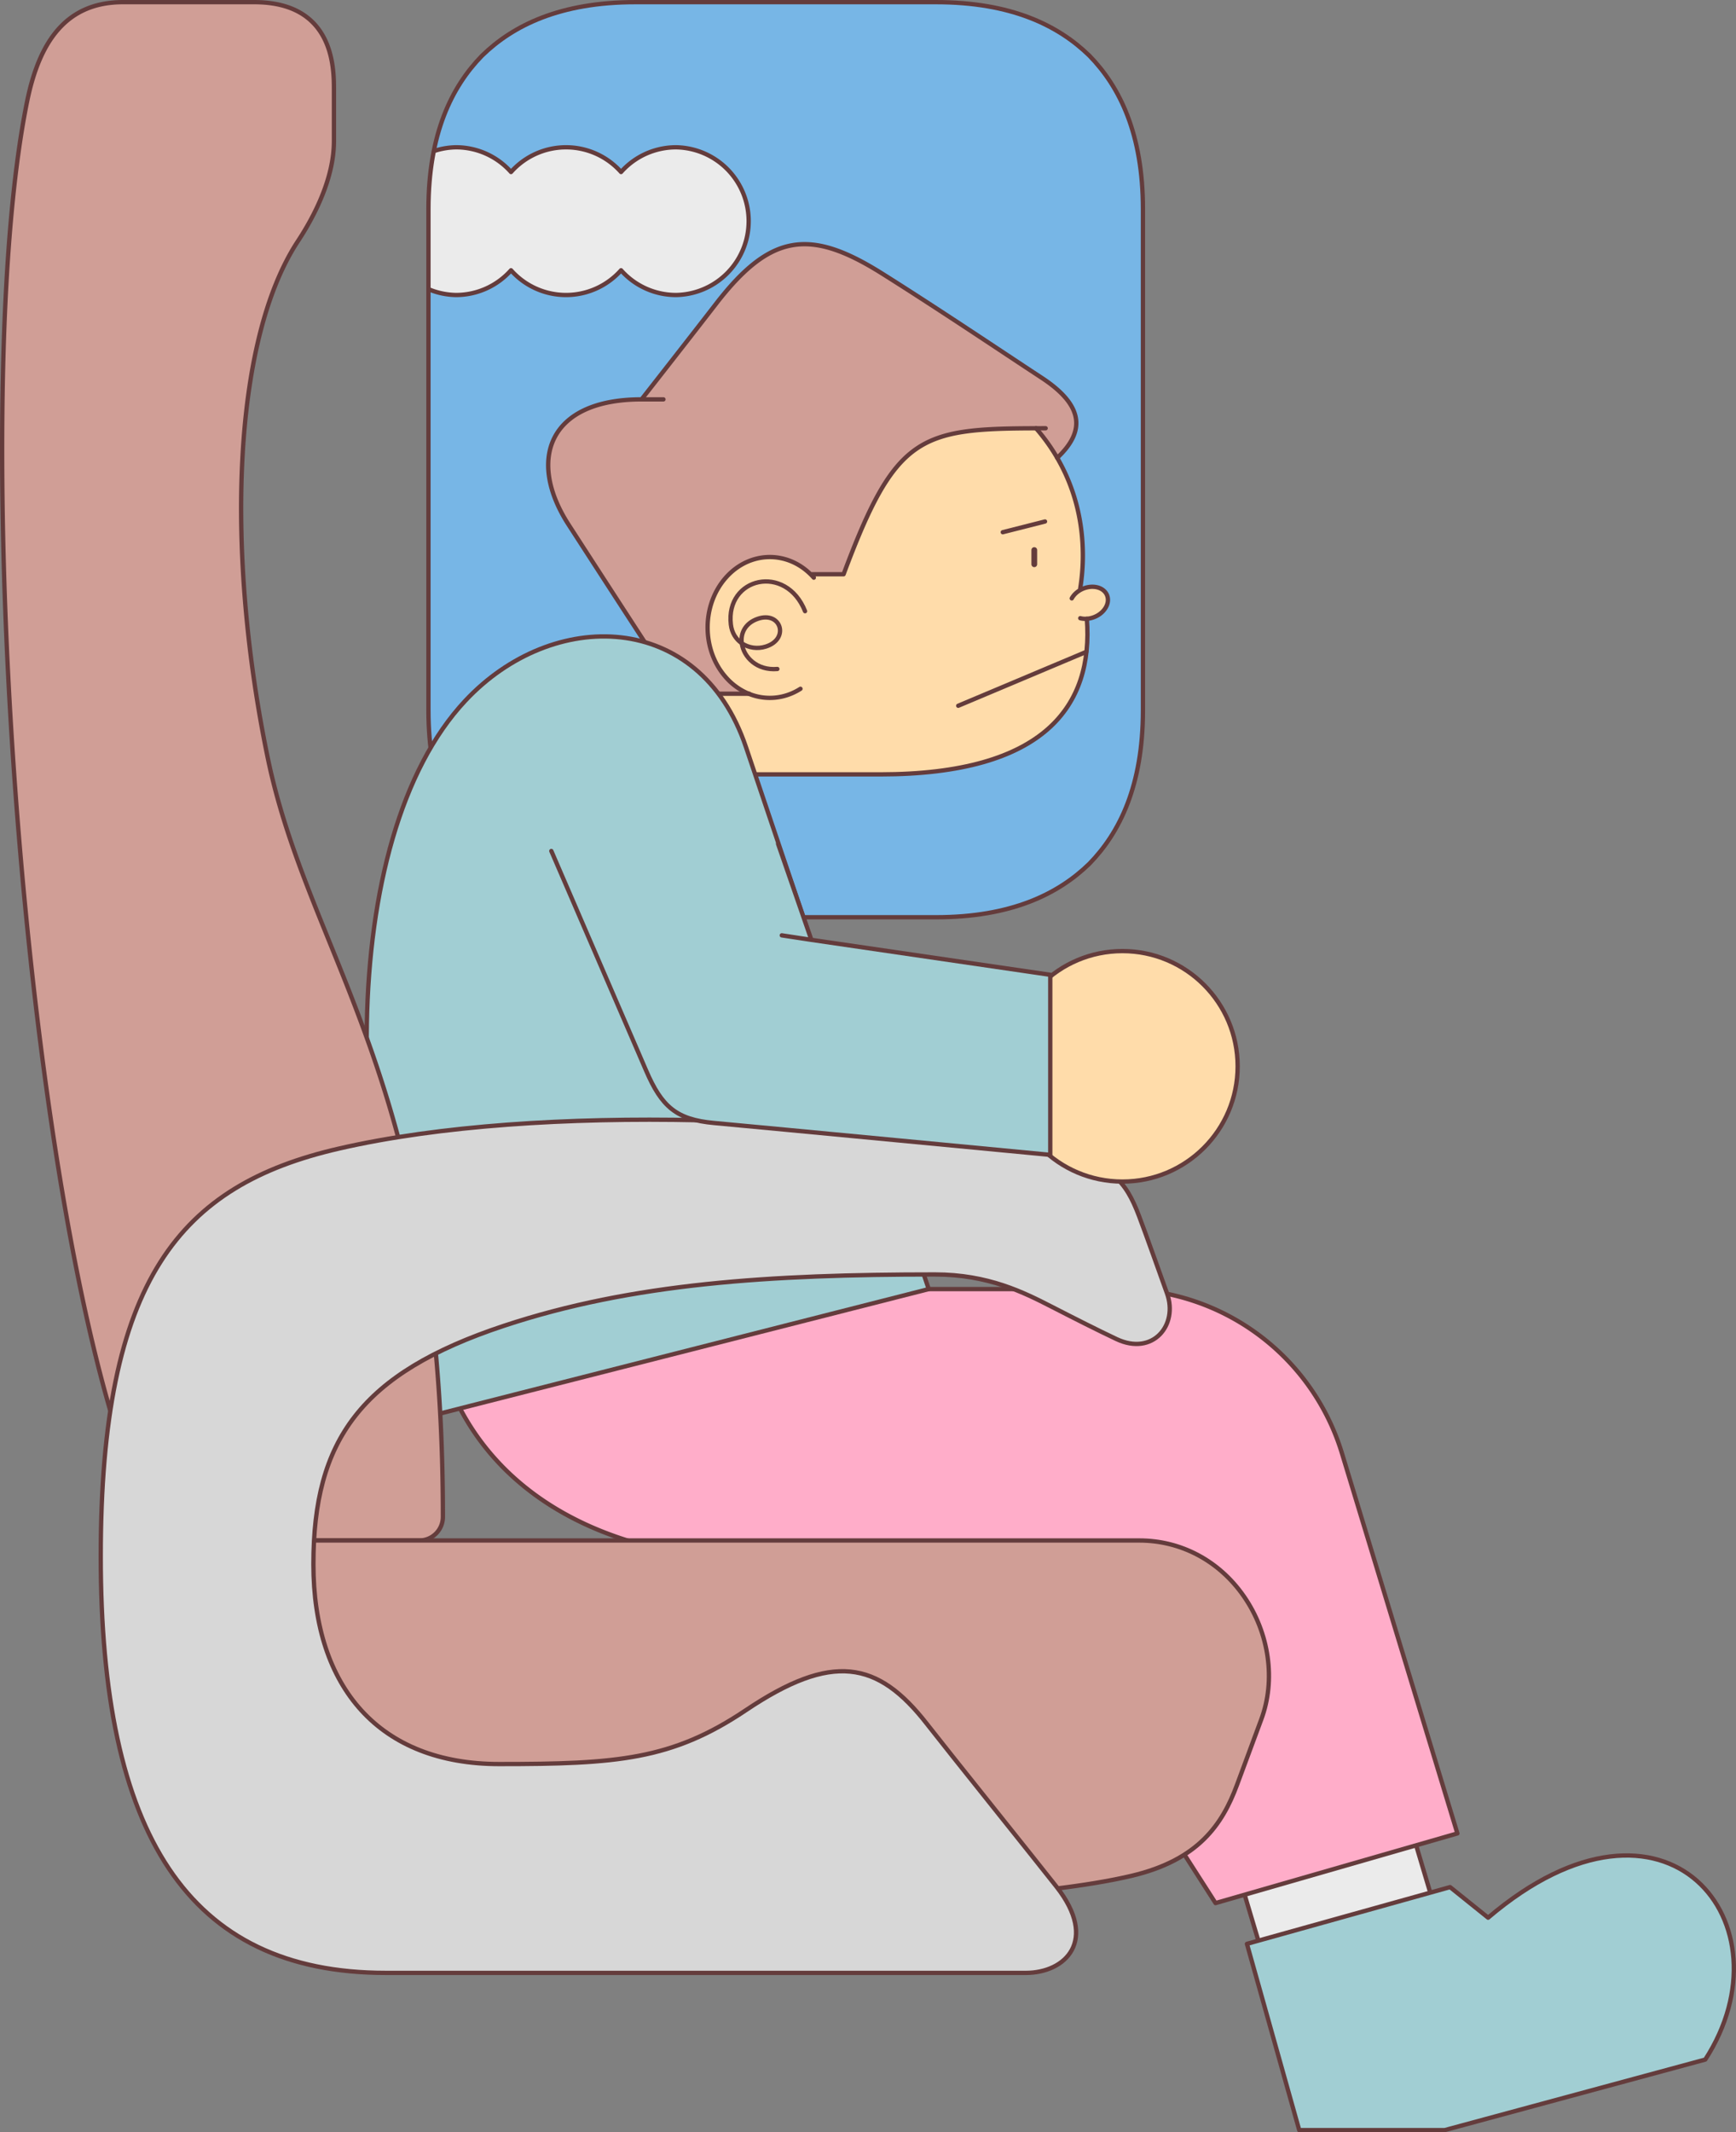 <svg xmlns="http://www.w3.org/2000/svg" viewBox="0 0 170.423 209.241"><rect x="0" y="0" width="170.423" height="209.241" fill="#808080" stroke="none"/><defs><clipPath id="a"><path fill="none" d="M112.202 69.7c0 7.37-2.268 11.987-5.256 15.053-3.065 2.988-7.683 5.256-15.053 5.256H62.37c-7.37 0-11.987-2.268-15.053-5.256-2.988-3.065-5.256-7.683-5.256-15.053V20.521c0-7.37 2.268-11.987 5.256-15.053C50.383 2.48 55 .212 62.37.212h29.523c7.37 0 11.987 2.268 15.053 5.256 2.988 3.065 5.256 7.683 5.256 15.053V69.7Z"/></clipPath></defs><path fill="#77b6e6" d="M112.202 69.7c0 7.37-2.268 11.987-5.256 15.053-3.065 2.988-7.683 5.256-15.053 5.256H62.37c-7.37 0-11.987-2.268-15.053-5.256-2.988-3.065-5.256-7.683-5.256-15.053V20.521c0-7.37 2.268-11.987 5.256-15.053C50.383 2.48 55 .212 62.37.212h29.523c7.37 0 11.987 2.268 15.053 5.256 2.988 3.065 5.256 7.683 5.256 15.053V69.7Z"/><g fill="none" clip-path="url(#a)"><path fill="#ebebeb" d="M66.369 14.454a7.222 7.222 0 0 0-5.4 2.426 7.225 7.225 0 0 0-10.802 0 7.218 7.218 0 0 0-5.4-2.426 7.248 7.248 0 0 0 0 14.494 7.222 7.222 0 0 0 5.4-2.426 7.224 7.224 0 0 0 10.802 0 7.218 7.218 0 0 0 5.4 2.426 7.248 7.248 0 0 0 0-14.494Z"/><path stroke="#643c3c" stroke-linecap="round" stroke-linejoin="round" stroke-width=".423" d="M66.369 14.454a7.222 7.222 0 0 0-5.4 2.426 7.225 7.225 0 0 0-10.802 0 7.218 7.218 0 0 0-5.4-2.426 7.248 7.248 0 0 0 0 14.494 7.222 7.222 0 0 0 5.4-2.426 7.224 7.224 0 0 0 10.802 0 7.218 7.218 0 0 0 5.4 2.426 7.248 7.248 0 0 0 0-14.494Z"/></g><path fill="none" stroke="#643c3c" stroke-linecap="round" stroke-linejoin="round" stroke-width=".423" d="M112.202 69.7c0 7.37-2.268 11.987-5.256 15.053-3.065 2.988-7.683 5.256-15.053 5.256H62.37c-7.37 0-11.987-2.268-15.053-5.256-2.988-3.065-5.256-7.683-5.256-15.053V20.521c0-7.37 2.268-11.987 5.256-15.053C50.383 2.48 55 .212 62.37.212h29.523c7.37 0 11.987 2.268 15.053 5.256 2.988 3.065 5.256 7.683 5.256 15.053V69.7Z"/><path fill="#ebebeb" stroke="#643c3c" stroke-linecap="round" stroke-linejoin="round" stroke-width=".423" d="M133.631 202.418a8.765 8.765 0 0 1-8.391-6.257l-12.221-40.949a8.76 8.76 0 0 1 16.788-5.01l12.221 40.949a8.76 8.76 0 0 1-8.398 11.267Z"/><path fill="#ffadc9" stroke="#643c3c" stroke-linecap="round" stroke-linejoin="round" stroke-width=".423" d="m97.029 151.981 22.3 34.767 23.742-6.836-11.301-37.197a22.711 22.711 0 0 0-21.763-16.216h-68.02c1.465 20.09 18.177 26.554 32.512 26.554h23.63"/><path fill="#ffdcaa" d="m79.632 56.41.055-.058h3.128c5.065-13.568 7.44-14.298 18.892-14.324a18.487 18.487 0 0 1 2.08 2.901c1.609 2.771 2.518 6.005 2.518 9.597 0 1.103-.091 2.171-.256 3.202l.019.162c.509-.282 1.123-.389 1.664-.25.925.24 1.298 1.113.834 1.947-.36.649-1.113 1.08-1.869 1.132v.003c.649 8.507-4.111 15.268-20.3 15.268H67.544l-6.927-12.228h3.167c1.642 2.524 2.81 4.315 2.81 4.315h6.914a6.051 6.051 0 0 1-2.252-1.619c-2.385-2.696-2.385-7.073 0-9.772 2.3-2.602 5.98-2.696 8.377-.276Zm-6.81 6.713c.665.457 1.544.584 2.359.324 2.355-.746 1.483-3.514-.798-2.722-1.226.425-1.694 1.415-1.564 2.398h.003Z"/><path fill="#d09e96" d="M62.982 39.189s4.49-5.726 7.336-9.406c5.34-6.904 9.221-7.378 16.274-2.943 5.675 3.569 11.875 7.744 15.648 10.217 4.078 2.67 4.396 5.204 1.548 7.871a18.487 18.487 0 0 0-2.08-2.901c-11.453.026-13.828.756-18.892 14.324h-3.128l-.055.058c-2.398-2.42-6.077-2.326-8.377.276-2.385 2.699-2.385 7.076 0 9.772a6.051 6.051 0 0 0 2.252 1.619h-6.914s-1.168-1.791-2.81-4.315c-2.368-3.64-5.72-8.799-7.972-12.287-4.075-6.31-2.012-12.287 7.17-12.287Z"/><path fill="#ffdcaa" d="M74.383 60.725c2.281-.792 3.154 1.976.798 2.722-.814.26-1.694.133-2.359-.324h-.003c-.13-.983.337-1.973 1.564-2.398Z"/><g fill="none" stroke="#643c3c" stroke-linecap="round" stroke-linejoin="round"><path stroke-width=".423" d="M62.982 39.189h2.148m40.918 18.539c.165-1.032.256-2.099.256-3.202 0-3.592-.908-6.826-2.518-9.597a18.487 18.487 0 0 0-2.08-2.901"/><path stroke-width=".423" d="M103.787 44.928c2.849-2.667 2.531-5.201-1.548-7.871-3.773-2.472-9.973-6.648-15.648-10.217-7.053-4.435-10.934-3.961-16.274 2.943-2.845 3.679-7.336 9.406-7.336 9.406-9.182 0-11.245 5.976-7.17 12.287a4806.897 4806.897 0 0 0 10.782 16.602h6.963"/><path stroke-width=".423" d="M102.651 42.024c-.321 0-.636 0-.944.003-11.453.026-13.828.756-18.892 14.324h-3.128m25.528 2.366c.191-.344.496-.629.853-.827.509-.282 1.123-.389 1.664-.25.925.24 1.298 1.113.834 1.947-.36.649-1.113 1.08-1.869 1.132-.217.016-.438 0-.649-.055m-26.156-3.978a5.278 5.278 0 0 0-.26-.276c-2.398-2.42-6.077-2.326-8.377.276-2.385 2.699-2.385 7.076 0 9.772a6.051 6.051 0 0 0 2.252 1.619c1.658.675 3.517.509 5.074-.487"/><path stroke-width=".423" d="M72.819 63.123c-.561-.389-.973-1.009-1.071-1.836-.542-4.643 5.412-6.009 7.284-1.311"/><path stroke-width=".423" d="M76.313 65.647c-2.008.175-3.316-1.168-3.491-2.524h-.003c-.13-.983.337-1.973 1.564-2.398 2.281-.792 3.154 1.976.798 2.722-.814.26-1.694.133-2.359-.324m25.621-10.898 4.147-1.051m-8.52 18.081 12.569-5.288"/><path stroke-width=".564" d="M101.535 53.974v1.398"/><path stroke-width=".423" d="M63.783 63.762h-3.167l6.927 12.228h18.853c16.19 0 20.949-6.761 20.3-15.268"/></g><path fill="#a1ced3" stroke="#643c3c" stroke-linecap="round" stroke-linejoin="round" stroke-width=".423" d="m91.173 126.498-47.958 12.207c-9.748-22.401-10.276-56.351 2.468-69.949 8.57-9.144 22.993-8.929 27.542 4.539 3.015 8.926 17.947 53.203 17.947 53.203Z"/><g fill="#d09e96" stroke="#643c3c" stroke-linecap="round" stroke-linejoin="round" stroke-width=".423"><path d="M17.124 151.167h24.037a2.318 2.318 0 0 0 2.318-2.318c0-42.769-13.102-54.671-17.208-74.545-4.106-19.875-3.516-40.767 2.975-50.637 1.613-2.454 3.537-6.151 3.537-9.829V8.742c-.001-2.2-.089-8.53-7.819-8.53H12.068c-5.537 0-8.197 3.808-9.404 9.732-6.24 30.632.01 115.009 12.166 139.241.516 1.028 1.143 1.982 2.294 1.982Z"/><path d="M15.336 153.149c-.137-1.074.41-1.983 1.788-1.983h94.715c4.112 0 7.857 1.998 10.273 5.481 2.494 3.595 3.147 8.226 1.704 12.085-.646 1.726-1.656 4.467-2.382 6.425-1.44 3.881-3.792 7.364-10.341 8.914-16.97 4.015-65.356 3.422-82.871 0-5.728-1.119-9.781-6.68-10.402-11.647-.55-4.403-2.3-17.834-2.484-19.275Z"/></g><path fill="#d7d7d7" stroke="#643c3c" stroke-linecap="round" stroke-linejoin="round" stroke-width=".423" d="M100.707 193.597h-62.84c-19.467 0-27.977-13.681-27.977-40.869s7.783-36.423 23.362-40.014c19.802-4.565 50.584-3.108 71.011.722 4.846.909 6.213 2.355 7.556 5.892.686 1.806 2.039 5.626 2.745 7.586 1.124 3.12-1.392 6.17-4.959 4.487-1.884-.889-4.114-2.021-6.356-3.171-2.725-1.398-6.228-3.169-11.463-3.169-16.132 0-29.706.855-42.332 5.044-14.044 4.66-18.688 11.217-18.688 23.381s6.52 19.62 18.238 19.62c11.532 0 16.942-.399 24.209-5.279 8.475-5.691 12.947-4.872 17.787 1.347 1.902 2.444 11.046 13.839 12.723 15.977 4.122 5.255.881 8.448-3.016 8.448Z"/><circle cx="110.19" cy="104.638" r="11.309" fill="#ffdcaa" stroke="#643c3c" stroke-linecap="round" stroke-linejoin="round" stroke-width=".423"/><path fill="#a1ced3" stroke="#643c3c" stroke-linecap="round" stroke-linejoin="round" stroke-width=".423" d="m76.386 82.813 3.266 9.415 23.452 3.428v17.669s-28.473-2.712-33.018-3.127c-3.692-.337-5.127-1.6-6.649-5.125l-9.313-21.565m22.624 8.277 2.905.443m66.436 95.953-3.734-3-19.943 5.568 5.134 18.28h14.273l25.588-6.926c8.601-13.296-3.736-28.871-21.318-13.922Z"/></svg>